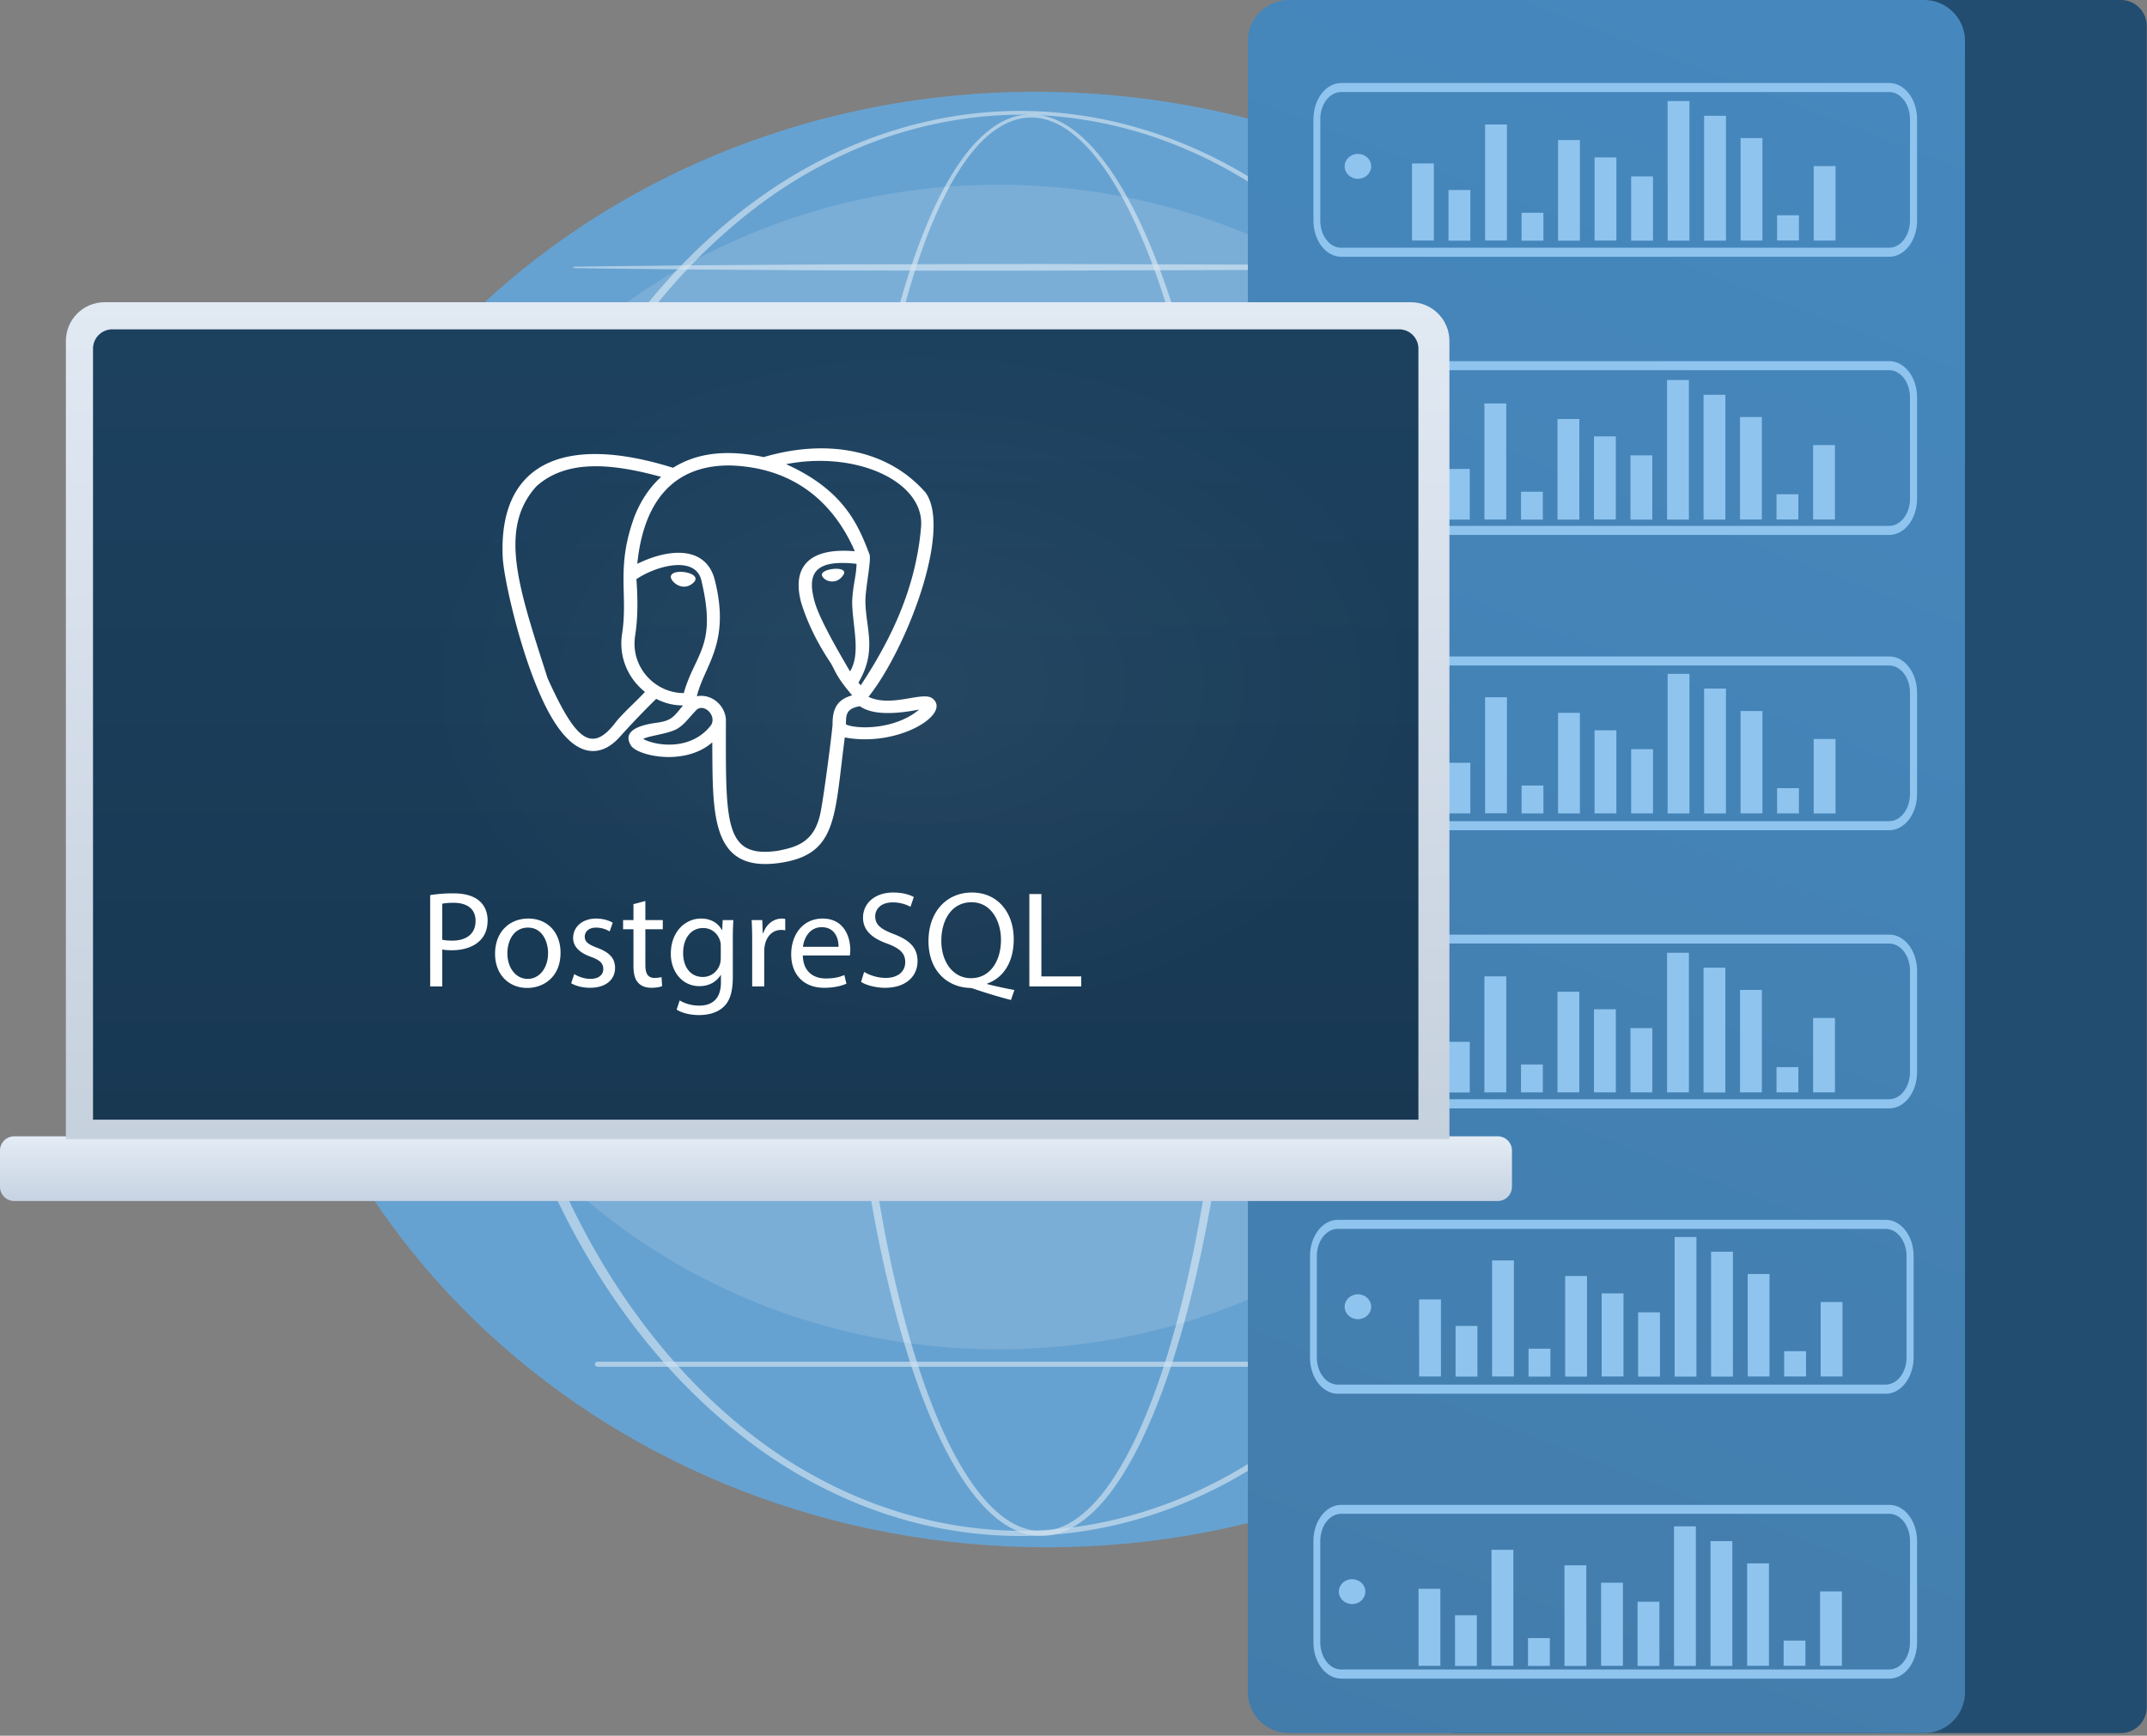 <svg width="554" height="448" fill="none" xmlns="http://www.w3.org/2000/svg"><rect width="100%" height="100%" fill="#808080" stroke="none"/><path d="M471.198 220.417c4.55-103.627-82.454-191.613-194.329-196.525-111.876-4.91-206.257 75.114-210.807 178.74-4.55 103.626 82.455 191.613 194.33 196.524 111.875 4.911 206.256-75.113 210.806-178.739z" fill="#66A2D1"/><path opacity=".13" d="M257.661 348.259c87.866 0 159.094-67.285 159.094-150.286 0-83-71.228-150.285-159.094-150.285-87.865 0-159.094 67.285-159.094 150.285 0 83.001 71.229 150.286 159.094 150.286z" fill="#fff"/><g opacity=".68" fill="#fff"><path opacity=".68" d="M320.431 212.432c-.059 33.138-2.331 66.335-8.145 98.971-1.475 8.144-3.187 16.288-5.223 24.314-2.037 8.027-4.427 15.994-7.319 23.814-2.922 7.76-6.315 15.432-10.89 22.426-2.301 3.482-4.928 6.816-8.174 9.531-1.623 1.357-3.394 2.567-5.342 3.452-1.947.886-4.072 1.446-6.256 1.476a15.88 15.88 0 01-6.315-1.151c-2.007-.797-3.807-1.948-5.489-3.275-3.306-2.656-5.991-5.961-8.352-9.384-4.663-6.964-8.116-14.607-11.067-22.367-2.921-7.79-5.312-15.728-7.377-23.784-2.066-8.026-3.807-16.141-5.283-24.315-2.981-16.318-5.017-32.783-6.374-49.308-1.358-16.524-2.037-33.078-2.125-49.662-.03-8.292.177-16.584.472-24.846.325-8.292.767-16.554 1.387-24.816 1.24-16.525 3.069-33.02 5.784-49.368 1.358-8.173 2.951-16.318 4.87-24.373 1.918-8.056 4.161-16.053 6.905-23.902a145.588 145.588 0 014.633-11.567c1.742-3.777 3.66-7.466 5.962-10.977 2.272-3.482 4.898-6.787 8.174-9.443 1.623-1.328 3.423-2.45 5.401-3.246a15.013 15.013 0 016.227-1.092c2.124.06 4.22.59 6.138 1.446 1.918.856 3.718 2.007 5.341 3.335 3.247 2.656 5.962 5.901 8.352 9.295 4.751 6.846 8.352 14.4 11.45 22.101 3.099 7.702 5.637 15.61 7.85 23.607 2.214 7.997 4.073 16.082 5.696 24.197 6.404 32.577 9.001 65.774 9.089 98.911zm-2.449 0c.029-16.495-.59-33.019-1.977-49.456-1.358-16.436-3.394-32.842-6.463-49.072-1.535-8.114-3.306-16.17-5.401-24.137-2.125-7.968-4.574-15.846-7.555-23.548-3.01-7.672-6.492-15.197-11.096-21.983-2.331-3.364-4.928-6.58-8.086-9.207-1.564-1.298-3.276-2.45-5.105-3.276-1.83-.826-3.837-1.386-5.843-1.416-2.007-.059-4.043.354-5.903 1.121-1.859.768-3.6 1.889-5.164 3.158-3.128 2.596-5.666 5.872-7.88 9.324-2.213 3.453-4.072 7.141-5.754 10.889-1.682 3.748-3.158 7.613-4.486 11.508-2.656 7.79-4.781 15.787-6.61 23.813-1.83 8.056-3.306 16.171-4.575 24.315-2.538 16.318-4.19 32.754-5.223 49.249-1.062 16.466-1.417 32.99-1.387 49.515-.03 16.495.502 33.02 1.741 49.485 1.24 16.466 3.128 32.872 5.961 49.131 1.417 8.115 3.069 16.2 5.076 24.227 1.977 7.996 4.309 15.934 7.142 23.636 2.862 7.701 6.197 15.285 10.712 22.101 2.273 3.394 4.87 6.61 7.998 9.148 1.564 1.269 3.276 2.36 5.105 3.098 1.83.738 3.807 1.181 5.784 1.092 1.978-.059 3.925-.561 5.726-1.387 1.8-.826 3.482-1.977 5.017-3.305 3.069-2.626 5.607-5.872 7.82-9.295 4.427-6.875 7.732-14.488 10.565-22.19 2.803-7.731 5.076-15.669 7.053-23.666 1.977-7.996 3.6-16.082 5.017-24.226 2.803-16.259 4.692-32.665 5.932-49.131 1.298-16.495 1.859-33.02 1.859-49.515z"/><path opacity=".68" d="M404.007 212.432c-.118 21.335-2.863 42.669-8.558 63.236-5.814 20.538-14.579 40.279-26.472 58.013-5.961 8.853-12.69 17.204-20.215 24.758-7.525 7.554-15.847 14.341-24.878 20.036-9.03 5.665-18.798 10.21-29.039 13.279-10.21 3.068-20.893 4.691-31.547 4.691-10.683 0-21.336-1.593-31.577-4.662-10.24-3.069-20.008-7.584-29.068-13.249-9.031-5.666-17.382-12.453-24.907-20.007-7.555-7.554-14.284-15.905-20.245-24.757-11.923-17.734-20.687-37.475-26.53-58.013a231.888 231.888 0 01-6.434-31.367 245.872 245.872 0 01-2.154-31.928c.059-10.682.767-21.364 2.184-31.928A230.35 230.35 0 01131 149.196c5.843-20.538 14.638-40.279 26.56-57.983 5.961-8.853 12.719-17.174 20.245-24.728 7.525-7.554 15.877-14.312 24.907-19.977 9.06-5.637 18.828-10.122 29.039-13.19 10.211-3.07 20.864-4.692 31.518-4.692a109.764 109.764 0 0131.517 4.721c10.211 3.069 19.979 7.584 29.01 13.22 9.03 5.665 17.352 12.452 24.878 20.006 7.525 7.554 14.253 15.876 20.215 24.728 11.893 17.705 20.687 37.446 26.501 57.954 5.754 20.508 8.499 41.843 8.617 63.177zm-2.804 0c-.029-21.098-2.656-42.196-8.233-62.557-5.607-20.331-14.018-39.954-25.616-57.6-5.784-8.823-12.395-17.115-19.743-24.669-7.378-7.554-15.523-14.37-24.435-20.036-8.912-5.636-18.562-10.18-28.655-13.25-10.093-3.068-20.628-4.691-31.193-4.72-10.565.029-21.101 1.681-31.194 4.75-10.092 3.07-19.713 7.613-28.625 13.279-8.913 5.666-17.028 12.511-24.406 20.036-7.348 7.554-13.929 15.875-19.713 24.669-11.569 17.646-19.979 37.269-25.557 57.57-2.774 10.181-4.781 20.538-6.138 30.984a250.057 250.057 0 00-2.066 31.515c.03 10.534.708 21.069 2.095 31.514 1.358 10.446 3.394 20.804 6.168 30.984 5.578 20.302 14.018 39.925 25.586 57.541 5.784 8.794 12.365 17.115 19.714 24.669 7.377 7.525 15.493 14.341 24.405 20.006 8.913 5.637 18.533 10.151 28.626 13.22a108.08 108.08 0 0031.134 4.78c10.536-.029 21.071-1.652 31.164-4.75 10.093-3.069 19.713-7.584 28.625-13.191 8.913-5.665 17.058-12.481 24.436-20.006 7.377-7.554 13.958-15.846 19.772-24.639 11.598-17.617 20.038-37.24 25.645-57.571 5.519-20.331 8.175-41.459 8.204-62.528z"/><path opacity=".68" d="M99.098 139.606l42.26-.354 42.26-.207 84.52-.147 84.519.177 42.26.206 42.26.354c.059 0 .118.06.118.119a.127.127 0 01-.118.118l-42.26.354-42.26.206-84.519.236-84.52-.147-42.26-.207-42.26-.354a.19.19 0 01-.177-.177c-.03-.088.06-.177.177-.177zM148.116 68.845c10.004-.147 20.009-.236 30.013-.354l30.013-.206c10.004-.089 20.008-.06 30.012-.089l30.013-.059 59.996.177 30.013.207c10.004.118 20.008.206 30.012.354.059 0 .119.059.119.118s-.06.118-.119.118c-10.004.177-20.008.236-30.012.354l-30.013.207-59.996.177h-30.042c-10.005-.03-20.009-.03-30.013-.089l-29.983-.207c-10.004-.117-20.009-.177-30.013-.354a.19.19 0 01-.177-.177.19.19 0 01.177-.177zM84.402 210.396l45.919-.354 45.919-.207 91.868-.147 91.868.177 45.919.207 45.92.354c.059 0 .118.059.118.118a.127.127 0 01-.118.118l-45.92.354-45.919.206-91.868.177-91.868-.147-45.919-.207-45.919-.295a.19.19 0 01-.177-.177c0-.118.089-.177.177-.177zM99.098 281.157l42.26-.325 42.26-.206 84.52-.148 84.519.177 42.26.207 42.26.354c.059 0 .118.059.118.118a.127.127 0 01-.118.118l-42.26.354-42.26.207-84.519.177-84.52-.148-42.26-.206-42.26-.355a.19.19 0 01-.177-.177c-.03-.059.06-.147.177-.147zM394.18 352.773H154.166a.655.655 0 01-.649-.649c0-.354.295-.649.649-.649H394.18c.354 0 .649.295.649.649a.655.655 0 01-.649.649z"/></g><path d="M547.258 447.315H375.563a6.662 6.662 0 01-6.67-6.669V6.669A6.663 6.663 0 01375.563 0h171.695a6.662 6.662 0 016.669 6.669v433.977a6.662 6.662 0 01-6.669 6.669z" fill="#224D70"/><path d="M496.469 447.315H332.565c-5.814 0-10.565-4.721-10.565-10.564V10.564C322 4.75 326.722 0 332.565 0h163.904c5.814 0 10.565 4.721 10.565 10.564V436.75a10.553 10.553 0 01-10.565 10.564z" fill="url(#paint0_linear_1)"/><path d="M487.498 66.275H346.081c-3.954 0-7.171-4.19-7.171-9.324V30.748c0-5.135 3.217-9.325 7.171-9.325h141.417c3.954 0 7.171 4.19 7.171 9.325V56.95c0 5.134-3.217 9.324-7.171 9.324zm-141.446-42.52c-2.951 0-5.371 3.127-5.371 6.993V56.95c0 3.865 2.42 6.993 5.371 6.993h141.417c2.951 0 5.371-3.128 5.371-6.993V30.748c0-3.866-2.42-6.994-5.371-6.994H346.052zM487.498 138.069H346.081c-3.954 0-7.171-4.19-7.171-9.325v-26.203c0-5.134 3.217-9.325 7.171-9.325h141.417c3.954 0 7.171 4.19 7.171 9.325v26.203c0 5.135-3.217 9.325-7.171 9.325zM346.052 95.548c-2.951 0-5.371 3.127-5.371 6.993v26.203c0 3.866 2.42 6.994 5.371 6.994h141.417c2.951 0 5.371-3.128 5.371-6.994v-26.203c0-3.865-2.42-6.993-5.371-6.993H346.052zM487.498 214.288H346.081c-3.954 0-7.171-4.19-7.171-9.324v-26.203c0-5.135 3.217-9.325 7.171-9.325h141.417c3.954 0 7.171 4.19 7.171 9.325v26.203c0 5.134-3.217 9.324-7.171 9.324zm-141.446-42.55c-2.951 0-5.371 3.128-5.371 6.993v26.233c0 3.865 2.42 6.993 5.371 6.993h141.417c2.951 0 5.371-3.128 5.371-6.993v-26.203c0-3.866-2.42-6.994-5.371-6.994H346.052v-.029zM487.498 286.082H346.081c-3.954 0-7.171-4.19-7.171-9.325v-26.203c0-5.134 3.217-9.324 7.171-9.324h141.417c3.954 0 7.171 4.19 7.171 9.324v26.203c0 5.135-3.217 9.325-7.171 9.325zm-141.446-42.551c-2.951 0-5.371 3.128-5.371 6.994v26.203c0 3.865 2.42 6.993 5.371 6.993h141.417c2.951 0 5.371-3.128 5.371-6.993v-26.203c0-3.866-2.42-6.994-5.371-6.994H346.052zM486.612 359.734H345.195c-3.954 0-7.171-4.19-7.171-9.324v-26.233c0-5.134 3.217-9.325 7.171-9.325h141.417c3.955 0 7.171 4.191 7.171 9.325v26.203c-.029 5.164-3.246 9.354-7.171 9.354zm-141.446-42.55c-2.951 0-5.371 3.127-5.371 6.993v26.203c0 3.866 2.42 6.994 5.371 6.994h141.417c2.951 0 5.371-3.128 5.371-6.994v-26.203c0-3.866-2.42-6.993-5.371-6.993H345.166zM487.498 433.269H346.081c-3.954 0-7.171-4.19-7.171-9.325v-26.203c0-5.134 3.217-9.325 7.171-9.325h141.417c3.954 0 7.171 4.191 7.171 9.325v26.203c0 5.135-3.217 9.325-7.171 9.325zm-141.446-42.551c-2.951 0-5.371 3.128-5.371 6.993v26.204c0 3.865 2.42 6.993 5.371 6.993h141.417c2.951 0 5.371-3.128 5.371-6.993v-26.204c0-3.865-2.42-6.993-5.371-6.993H346.052z" fill="#8FC4EF"/><path d="M350.39 46.15c1.89 0 3.423-1.44 3.423-3.216 0-1.776-1.533-3.216-3.423-3.216-1.891 0-3.424 1.44-3.424 3.216 0 1.777 1.533 3.217 3.424 3.217zM350.39 118.859c1.89 0 3.423-1.44 3.423-3.216 0-1.777-1.533-3.217-3.423-3.217-1.891 0-3.424 1.44-3.424 3.217 0 1.776 1.533 3.216 3.424 3.216zM350.39 193.721c1.89 0 3.423-1.44 3.423-3.216 0-1.776-1.533-3.216-3.423-3.216-1.891 0-3.424 1.44-3.424 3.216 0 1.776 1.533 3.216 3.424 3.216zM350.39 266.872c1.89 0 3.423-1.44 3.423-3.216 0-1.777-1.533-3.217-3.423-3.217-1.891 0-3.424 1.44-3.424 3.217 0 1.776 1.533 3.216 3.424 3.216zM350.39 340.495c1.89 0 3.423-1.44 3.423-3.216 0-1.777-1.533-3.217-3.423-3.217-1.891 0-3.424 1.44-3.424 3.217 0 1.776 1.533 3.216 3.424 3.216zM348.885 414.03c1.89 0 3.423-1.44 3.423-3.217 0-1.776-1.533-3.216-3.423-3.216-1.891 0-3.423 1.44-3.423 3.216 0 1.777 1.532 3.217 3.423 3.217zM371.667 410.075h-5.636v19.889h5.636v-19.889zM381.081 416.921h-5.636v13.072h5.636v-13.072zM390.496 400.013h-5.637v29.951h5.637v-29.951zM399.91 422.793h-5.637v7.2h5.637v-7.2zM409.324 404.026h-5.637v25.967h5.637v-25.967zM418.768 408.511h-5.637v21.453h5.637v-21.453zM428.181 413.41h-5.636v16.583h5.636V413.41zM437.595 393.964h-5.637v36.029h5.637v-36.029zM447.009 397.77h-5.637v32.223h5.637V397.77zM456.453 403.525h-5.637v26.439h5.637v-26.439zM465.867 423.443h-5.637v6.521h5.637v-6.521zM475.281 410.754h-5.637v19.21h5.637v-19.21zM371.815 335.39h-5.637v19.889h5.637V335.39zM381.229 342.236h-5.637v13.072h5.637v-13.072zM390.643 325.328h-5.636v29.951h5.636v-29.951zM400.058 348.108h-5.637v7.2h5.637v-7.2zM409.501 329.341h-5.637v25.967h5.637v-25.967zM418.914 333.826h-5.636v21.453h5.636v-21.453zM428.329 338.725h-5.637v16.583h5.637v-16.583zM437.742 319.279h-5.636v36.029h5.636v-36.029zM447.157 323.085h-5.637v32.223h5.637v-32.223zM456.6 328.839h-5.636v26.44h5.636v-26.44zM466.014 348.757h-5.636v6.522h5.636v-6.522zM475.428 336.069h-5.636v19.21h5.636v-19.21zM369.837 262.062h-5.636v19.889h5.636v-19.889zM379.251 268.908h-5.637v13.072h5.637v-13.072zM388.666 252h-5.637v29.951h5.637V252zM398.108 274.751h-5.636v7.2h5.636v-7.2zM407.523 255.984h-5.637v25.967h5.637v-25.967zM416.937 260.498h-5.636v21.453h5.636v-21.453zM426.351 265.367h-5.636v16.584h5.636v-16.584zM435.794 245.921h-5.636v36.03h5.636v-36.03zM445.209 249.757h-5.637v32.223h5.637v-32.223zM454.623 255.511h-5.637v26.44h5.637v-26.44zM464.037 275.43H458.4v6.521h5.637v-6.521zM473.48 262.741h-5.636v19.21h5.636v-19.21zM369.985 190.062h-5.637v19.889h5.637v-19.889zM379.399 196.879h-5.637v13.072h5.637v-13.072zM388.843 179.971h-5.637v29.95h5.637v-29.95zM398.256 202.751h-5.636v7.2h5.636v-7.2zM407.671 183.984h-5.637v25.967h5.637v-25.967zM417.084 188.498h-5.636v21.453h5.636v-21.453zM426.528 193.367h-5.637v16.584h5.637v-16.584zM435.942 173.921h-5.637v36.03h5.637v-36.03zM445.356 177.728h-5.636v32.223h5.636v-32.223zM454.77 183.511h-5.636v26.44h5.636v-26.44zM464.184 203.43h-5.636v6.521h5.636v-6.521zM473.628 190.741h-5.637v19.21h5.637v-19.21zM369.837 114.197h-5.636v19.888h5.636v-19.888zM379.251 121.043h-5.637v13.072h5.637v-13.072zM388.666 104.134h-5.637v29.951h5.637v-29.951zM398.108 126.915h-5.636v7.2h5.636v-7.2zM407.523 108.148h-5.637v25.967h5.637v-25.967zM416.937 112.633h-5.636v21.452h5.636v-21.452zM426.351 117.531h-5.636v16.584h5.636v-16.584zM435.794 98.085h-5.636v36.03h5.636v-36.03zM445.209 101.892h-5.637v32.223h5.637v-32.223zM454.623 107.646h-5.637v26.439h5.637v-26.439zM464.037 127.564H458.4v6.521h5.637v-6.521zM473.48 114.875h-5.636v19.21h5.636v-19.21zM369.985 42.197h-5.637v19.888h5.637V42.197zM379.399 49.042h-5.637v13.073h5.637V49.042zM388.843 32.134h-5.637v29.951h5.637v-29.95zM398.256 54.915h-5.636v7.2h5.636v-7.2zM407.671 36.148h-5.637v25.967h5.637V36.147zM417.084 40.633h-5.636v21.452h5.636V40.633zM426.528 45.531h-5.637v16.584h5.637V45.53zM435.942 26.085h-5.637v36.03h5.637v-36.03zM445.356 29.892h-5.636v32.223h5.636V29.892zM454.77 35.646h-5.636v26.44h5.636v-26.44zM464.184 55.564h-5.636v6.521h5.636v-6.521zM473.628 42.875h-5.637v19.21h5.637v-19.21z" fill="#8FC4EF"/><path d="M3.66 309.993h382.817a3.677 3.677 0 003.659-3.659v-9.383a3.677 3.677 0 00-3.659-3.659H3.659A3.677 3.677 0 000 296.951v9.383a3.677 3.677 0 003.66 3.659z" fill="url(#paint1_linear_1)"/><path d="M17 88c0-5.523 4.477-10 10-10h337c5.523 0 10 4.477 10 10v206H17V88z" fill="url(#paint2_linear_1)"/><path d="M24 90a5 5 0 015-5h332a5 5 0 015 5v199H24V90z" fill="url(#paint3_linear_1)"/><ellipse opacity=".05" cx="237.5" cy="176.5" rx="128.5" ry="87.5" fill="url(#paint4_radial_1)"/><path d="M111 231.038c1.501-.248 3.464-.46 5.964-.46 3.07 0 5.321.708 6.749 1.981 1.321 1.133 2.107 2.867 2.107 4.991 0 2.158-.644 3.857-1.858 5.095-1.643 1.734-4.321 2.619-7.356 2.619-.928 0-1.785-.036-2.498-.213v9.555H111v-23.568zm3.108 11.5c.678.177 1.535.247 2.571.247 3.748 0 6.034-1.804 6.034-5.095 0-3.149-2.249-4.671-5.677-4.671-1.357 0-2.393.107-2.928.248v9.271zm30.529 3.361c0 6.334-4.429 9.095-8.607 9.095-4.677 0-8.284-3.397-8.284-8.812 0-5.732 3.785-9.093 8.57-9.093 4.965-.002 8.321 3.573 8.321 8.81zm-13.711.177c0 3.751 2.178 6.581 5.249 6.581 2.999 0 5.247-2.795 5.247-6.652 0-2.901-1.462-6.581-5.177-6.581s-5.319 3.397-5.319 6.652zm17.245 5.343c.928.601 2.571 1.238 4.142 1.238 2.285 0 3.356-1.132 3.356-2.547 0-1.486-.891-2.3-3.214-3.149-3.106-1.097-4.57-2.796-4.57-4.848 0-2.76 2.25-5.024 5.963-5.024 1.75 0 3.286.495 4.251 1.061l-.786 2.265a6.765 6.765 0 00-3.535-.991c-1.857 0-2.892 1.061-2.892 2.335 0 1.416 1.037 2.052 3.286 2.902 3 1.132 4.535 2.618 4.535 5.166 0 3.007-2.357 5.13-6.463 5.13-1.892 0-3.642-.46-4.856-1.167l.783-2.371zm18.354-18.861v4.918h4.498v2.371h-4.498v9.235c0 2.123.606 3.326 2.357 3.326.821 0 1.428-.106 1.821-.212l.143 2.335c-.606.248-1.571.425-2.784.425-1.464 0-2.644-.46-3.393-1.309-.892-.92-1.214-2.442-1.214-4.459v-9.341h-2.678v-2.371h2.678v-4.104l3.07-.814zm22.71 4.92a73.456 73.456 0 00-.143 4.706v9.943c0 3.927-.786 6.333-2.464 7.821-1.678 1.557-4.106 2.052-6.284 2.052-2.071 0-4.356-.495-5.75-1.415l.785-2.371c1.143.708 2.928 1.345 5.071 1.345 3.213 0 5.57-1.664 5.57-5.98v-1.911h-.072c-.964 1.592-2.82 2.866-5.498 2.866-4.285 0-7.356-3.609-7.356-8.352 0-5.803 3.821-9.093 7.784-9.093 3.001 0 4.643 1.556 5.393 2.972h.071l.143-2.583h2.75zm-3.25 6.758c0-.531-.035-.991-.178-1.415-.571-1.805-2.107-3.291-4.392-3.291-3.001 0-5.142 2.512-5.142 6.475 0 3.362 1.714 6.157 5.106 6.157 1.928 0 3.678-1.203 4.356-3.185.179-.53.252-1.132.252-1.663v-3.078h-.002zm8.104-1.415c0-2.017-.035-3.751-.142-5.343h2.75l.106 3.361h.143c.786-2.3 2.678-3.75 4.785-3.75.357 0 .605.035.891.106v2.937a4.734 4.734 0 00-1.07-.107c-2.214 0-3.786 1.663-4.213 3.999-.072.424-.143.92-.143 1.45v9.129h-3.107v-11.782zm13.07 3.786c.072 4.21 2.784 5.944 5.926 5.944 2.251 0 3.607-.389 4.785-.884l.536 2.229c-1.107.495-3 1.061-5.749 1.061-5.32 0-8.498-3.467-8.498-8.633 0-5.166 3.071-9.237 8.105-9.237 5.642 0 7.142 4.919 7.142 8.068 0 .637-.072 1.132-.108 1.45h-12.139v.002zm9.213-2.229c.034-1.982-.823-5.06-4.356-5.06-3.178 0-4.571 2.901-4.822 5.06h9.178zm6.604 6.475c1.393.849 3.428 1.557 5.57 1.557 3.178 0 5.035-1.663 5.035-4.069 0-2.23-1.285-3.503-4.535-4.742-3.927-1.38-6.355-3.397-6.355-6.758 0-3.715 3.106-6.475 7.784-6.475 2.463 0 4.249.566 5.32 1.167l-.857 2.513a9.648 9.648 0 00-4.571-1.133c-3.285 0-4.534 1.946-4.534 3.574 0 2.229 1.462 3.326 4.784 4.6 4.071 1.558 6.142 3.503 6.142 7.006 0 3.68-2.749 6.864-8.427 6.864-2.321 0-4.856-.672-6.143-1.521l.787-2.583zm37.885 7.253a130.711 130.711 0 01-9.212-2.76c-.5-.176-1-.353-1.464-.353-5.713-.213-10.605-4.388-10.605-12.066 0-7.643 4.713-12.561 11.212-12.561 6.534 0 10.785 5.024 10.785 12.065 0 6.122-2.857 10.049-6.856 11.429v.142c2.392.601 4.999 1.168 7.034 1.521l-.894 2.583zm-2.571-15.533c0-4.777-2.498-9.696-7.605-9.696-5.249 0-7.82 4.812-7.784 9.979-.036 5.06 2.785 9.624 7.641 9.624 4.964 0 7.748-4.458 7.748-9.907zm7.319-11.818h3.107v21.265H279v2.583h-13.391v-23.848zM173.668 120.737c-28.697-8.973-45.109-.807-43.943 23.223.125 2.31.958 7.101 2.399 13.048 1.442 5.947 3.469 12.928 5.962 19.198 2.493 6.269 5.371 11.797 8.961 15.023 1.795 1.613 3.924 2.702 6.261 2.61 2.338-.092 4.562-1.356 6.562-3.579 4.771-5.306 8.682-9.133 9.448-9.878 2.062 1.025 4.074 1.671 6.929 1.699-2.47 2.965-2.863 3.932-6.951 4.487-4.503.611-8.776 2.145-6.491 5.856 1.641 2.665 13.895 5.42 20.986-.822.13 18.607-.517 33.822 17.622 31.09 14.747-2.221 13.872-11.939 16.572-32.357 13.632 2.592 27.415-5.924 22.758-9.954-2.382-2.235-10.504 2.366-16.646-.522 9.714-12.183 21.608-42.873 14.772-52.673-9.727-11.196-25.507-14.027-41.808-9.208-10.392-2.19-17.762-.757-23.393 2.759zm29.167-.933c18.27-3.565 35.816 4.592 34.831 16.217-1.311 15.464-7.475 28.608-15.56 40.856-.197-.224-.396-.438-.6-.671 4.865-8.312 1.933-13.786 1.8-20.838-.065-3.432 1.603-10.812 1.04-12.307-2.979-7.915-6.82-16.624-21.511-23.257zm-14.435.336c17.475.544 27.219 10.681 32.17 22.143-12.495-1.079-16.17 4.63-13.835 13.271 1.658 5.372 4.215 10.405 7.199 14.948 1.717 2.497 1.245 3.436 5.961 8.984-4.216 1.107-5.111 3.959-5.062 7.567-.218 2.678-2.073 17.143-3 22.105-1.396 7.939-5.77 9.41-11.135 10.438-13.953 2.002-13.415-7.186-13.387-33.921-.289-3.796-3.829-6.665-7.497-5.965 1.918-8.045 8.839-13.641 4.574-30.231-2.309-8.416-11.408-8.127-19.946-3.951 1.572-15.671 8.982-25.502 23.958-25.388zm-27.895 43.541c-.903 5.972 1.63 11.512 5.924 14.911-2.249 2.429-5.959 5.724-7.582 7.857-6.409 8.422-10.539 4.04-17.537-11.362-7.353-23.002-12.887-38.536-2.887-49.578 7.795-6.99 19.402-5.93 32.168-2.424-3.201 2.897-5.348 6.467-6.786 9.991-5.015 13.511-1.669 20.164-3.3 30.605zm58.828 9.617c-3.522-6.03-8.263-14.241-9.261-18.489-1.751-6.844.185-10.468 10.948-9.283-.064 3.125-.986 5.693-1.125 9.73-.024 5.898 2.365 13.318-.562 18.042zm-42.893 5.591c-7.444-.011-13.78-6.692-12.56-14.761.743-4.675.712-9.606.337-14.65 5.48-3.666 15.601-6.168 16.835.671 3.963 16.711-1.727 18.506-4.612 28.74zm41.393-31.2c-.208-1.588-5.982-.842-5.774.745.49 1.684 3.991 2.808 5.71-.318.06-.109.075-.312.064-.427zm-38.769 2.573c2.258-2.451-5.551-3.743-5.961-1.529-.246 1.28 3.145 4.367 5.961 1.529zm58.114 32.878c-6.129 5.204-16.031 5.15-18.896 3.839.03-2.351-.062-4.092 3.6-4.697 2.784 1.958 7.69 2.337 15.296.858zm-71.199 7.604c1.257-.795 5.496-1.176 8.122-2.318 2.106-.916 3.365-2.828 5.361-4.922 1.888-2.312 5.513 1.001 4.064 3.587-5.076 6.747-14.157 5.469-17.547 3.653z" fill="#fff"/><defs><linearGradient id="paint0_linear_1" x1="521.96" y1="-21.855" x2="283.936" y2="601.201" gradientUnits="userSpaceOnUse"><stop stop-color="#4689BF"/><stop offset="1" stop-color="#4178A5"/></linearGradient><linearGradient id="paint1_linear_1" x1="195.068" y1="293.292" x2="195.068" y2="309.993" gradientUnits="userSpaceOnUse"><stop stop-color="#E4ECF5"/><stop offset="1" stop-color="#C6D3E2"/></linearGradient><linearGradient id="paint2_linear_1" x1="195.5" y1="78" x2="195.5" y2="294" gradientUnits="userSpaceOnUse"><stop stop-color="#E1E9F3"/><stop offset="1" stop-color="#C6D1DE"/></linearGradient><linearGradient id="paint3_linear_1" x1="195" y1="85" x2="195" y2="289" gradientUnits="userSpaceOnUse"><stop stop-color="#1C415F"/><stop offset="1" stop-color="#183852"/></linearGradient><radialGradient id="paint4_radial_1" cx="0" cy="0" r="1" gradientUnits="userSpaceOnUse" gradientTransform="matrix(0 87.5 -128.5 0 237.5 176.5)"><stop stop-color="#fff"/><stop offset="1" stop-color="#fff" stop-opacity="0"/></radialGradient></defs></svg>